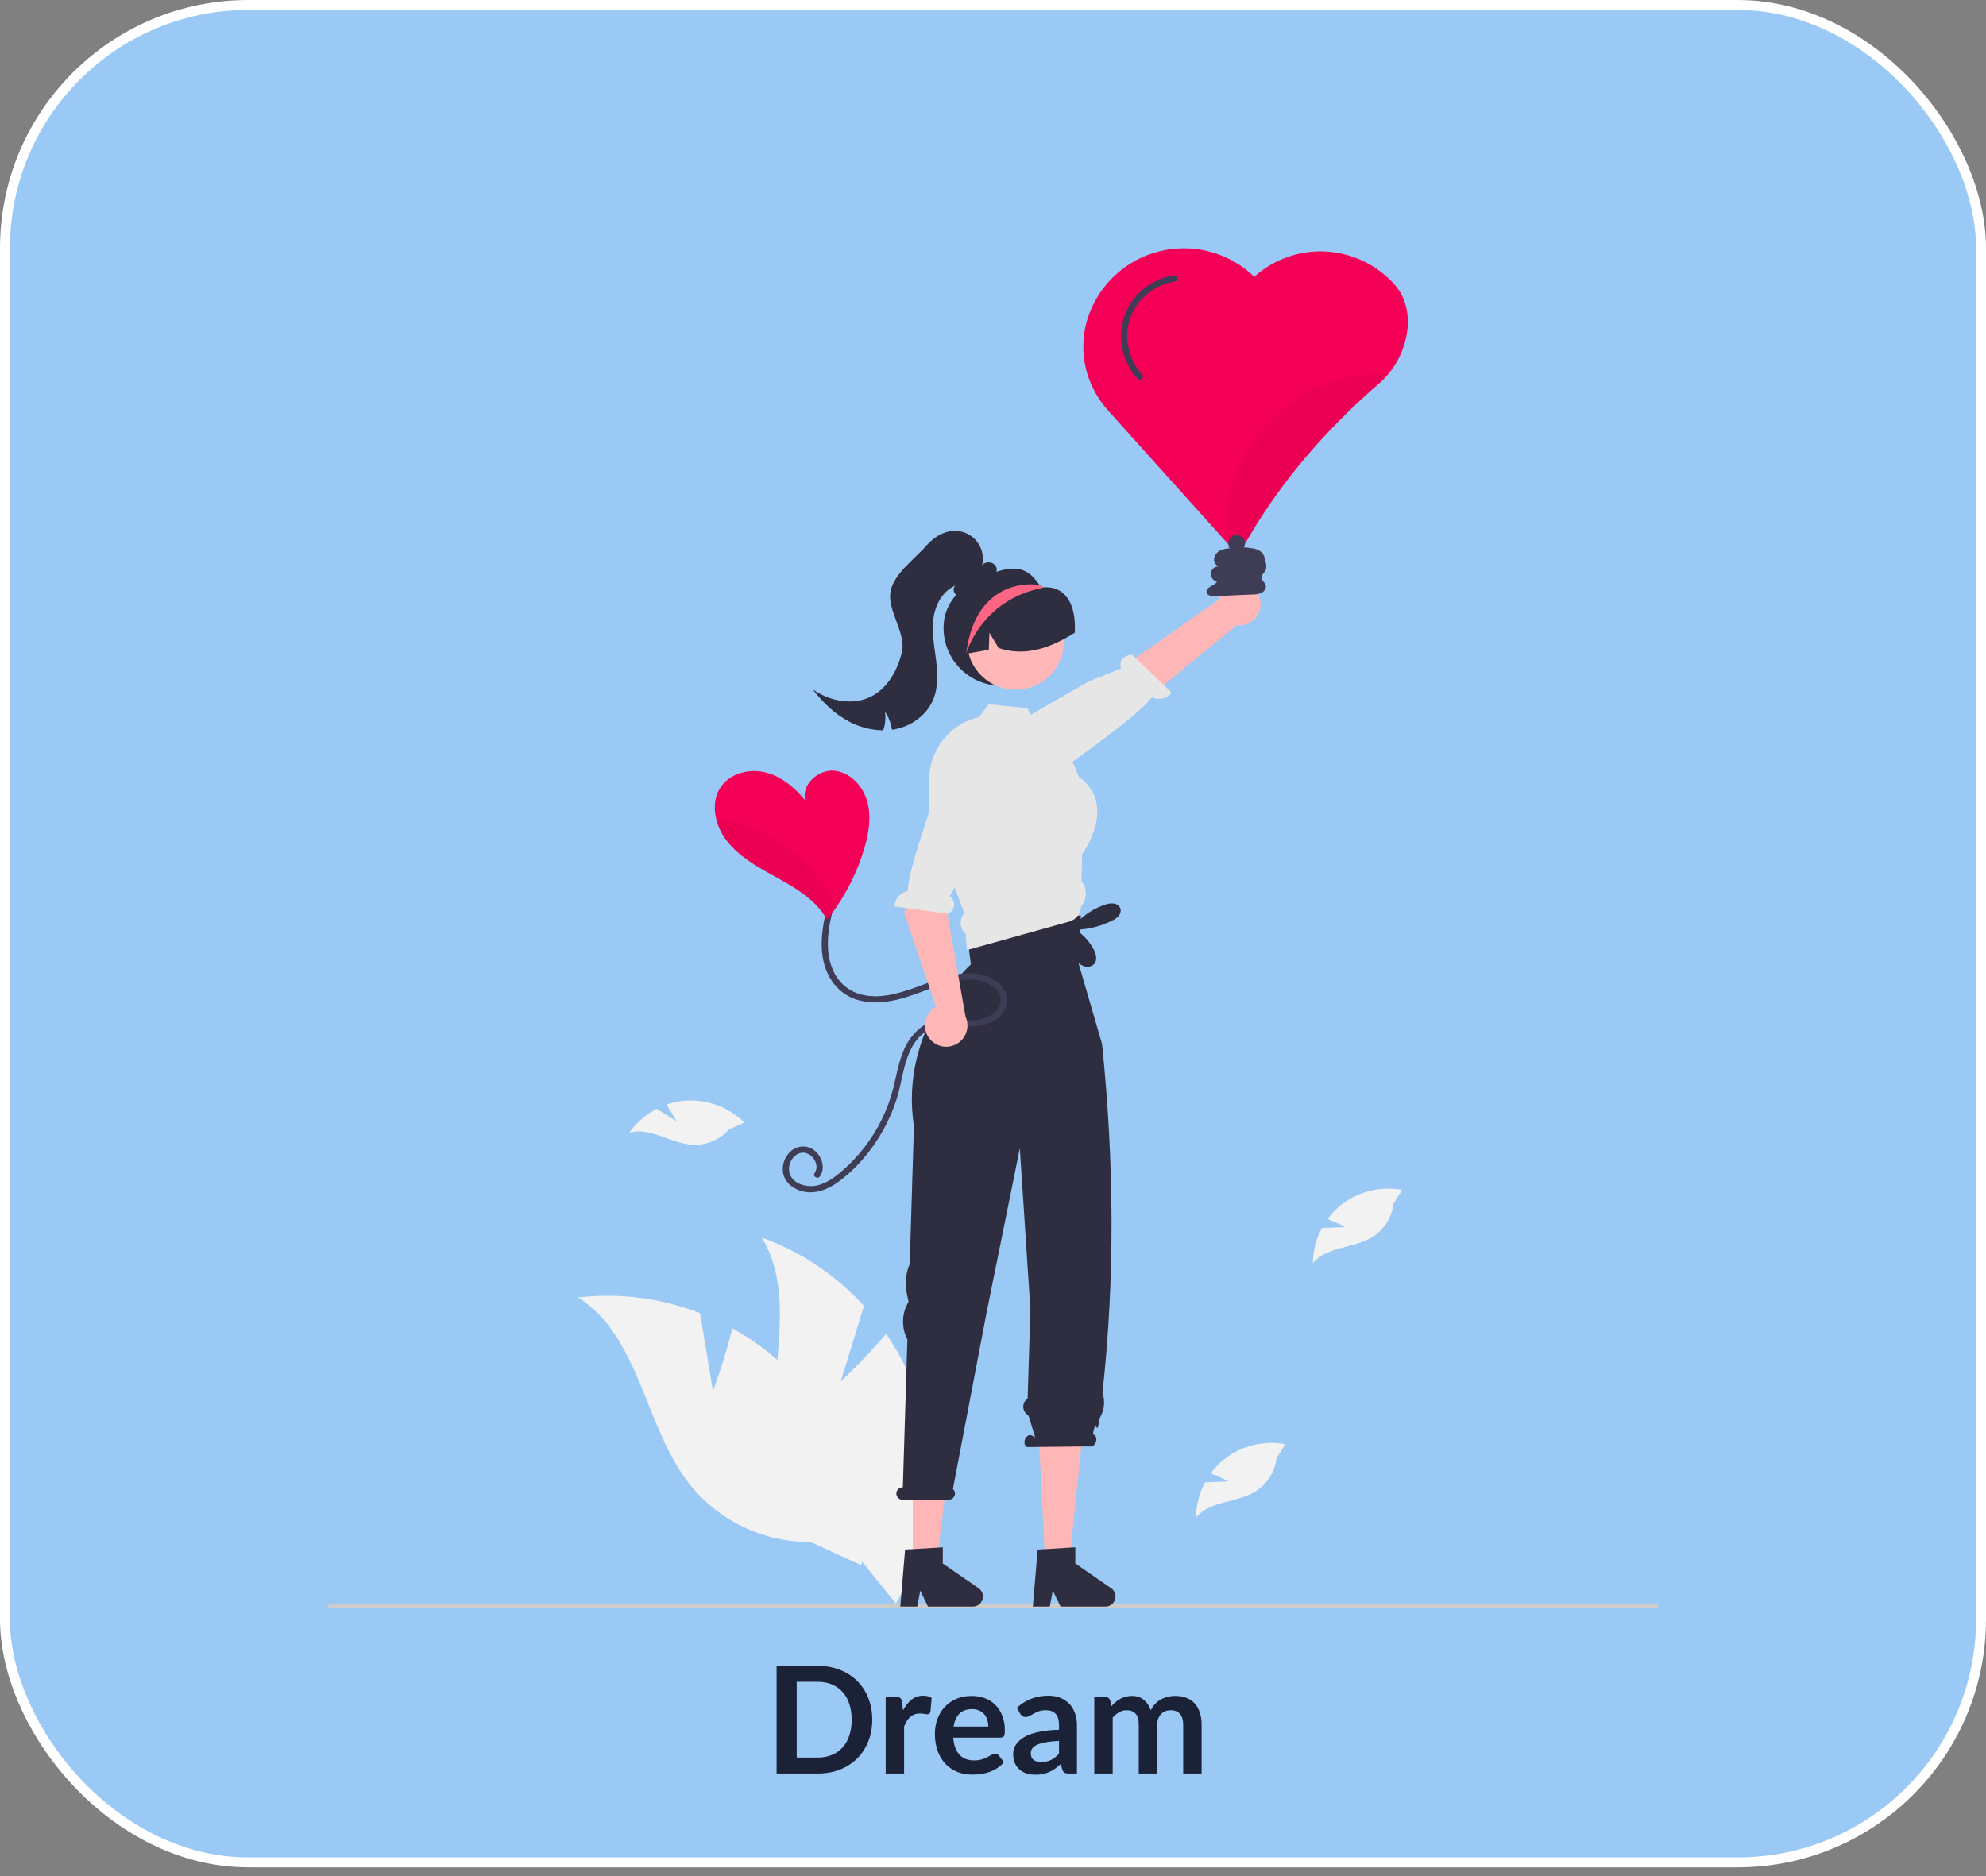 <svg width="200" height="189" viewBox="0 0 200 189" fill="none" xmlns="http://www.w3.org/2000/svg">
<rect x="0" y="0" width="200" height="189" fill="#808080" stroke="none"/>
<rect x="0.5" y="0.5" width="199" height="187.088" rx="24.5" fill="#9BC9F5" stroke="white"/>
<path d="M87.838 173.214C87.838 174.009 87.705 174.739 87.44 175.404C87.175 176.069 86.802 176.642 86.323 177.122C85.843 177.602 85.265 177.974 84.59 178.239C83.915 178.504 83.165 178.637 82.34 178.637H78.207V167.792H82.34C83.165 167.792 83.915 167.927 84.59 168.197C85.265 168.462 85.843 168.834 86.323 169.314C86.802 169.789 87.175 170.359 87.44 171.024C87.705 171.689 87.838 172.419 87.838 173.214ZM85.767 173.214C85.767 172.619 85.688 172.087 85.528 171.617C85.373 171.142 85.145 170.742 84.845 170.417C84.55 170.087 84.19 169.834 83.765 169.659C83.345 169.484 82.87 169.397 82.34 169.397H80.233V177.032H82.34C82.87 177.032 83.345 176.944 83.765 176.769C84.19 176.594 84.55 176.344 84.845 176.019C85.145 175.689 85.373 175.289 85.528 174.819C85.688 174.344 85.767 173.809 85.767 173.214ZM90.942 172.277C91.182 171.817 91.467 171.457 91.797 171.197C92.127 170.932 92.517 170.799 92.967 170.799C93.322 170.799 93.607 170.877 93.822 171.032L93.702 172.419C93.677 172.509 93.639 172.574 93.589 172.614C93.544 172.649 93.482 172.667 93.402 172.667C93.327 172.667 93.214 172.654 93.064 172.629C92.919 172.604 92.777 172.592 92.637 172.592C92.432 172.592 92.249 172.622 92.089 172.682C91.929 172.742 91.784 172.829 91.654 172.944C91.529 173.054 91.417 173.189 91.317 173.349C91.222 173.509 91.132 173.692 91.047 173.897V178.637H89.194V170.942H90.282C90.472 170.942 90.604 170.977 90.679 171.047C90.754 171.112 90.804 171.232 90.829 171.407L90.942 172.277ZM99.528 173.904C99.528 173.664 99.493 173.439 99.423 173.229C99.358 173.014 99.258 172.827 99.123 172.667C98.988 172.507 98.815 172.382 98.605 172.292C98.4 172.197 98.16 172.149 97.885 172.149C97.35 172.149 96.928 172.302 96.618 172.607C96.313 172.912 96.118 173.344 96.033 173.904H99.528ZM95.995 175.022C96.025 175.417 96.095 175.759 96.205 176.049C96.315 176.334 96.46 176.572 96.64 176.762C96.82 176.947 97.033 177.087 97.278 177.182C97.528 177.272 97.803 177.317 98.103 177.317C98.403 177.317 98.66 177.282 98.875 177.212C99.095 177.142 99.285 177.064 99.445 176.979C99.61 176.894 99.753 176.817 99.873 176.747C99.998 176.677 100.118 176.642 100.233 176.642C100.388 176.642 100.503 176.699 100.578 176.814L101.11 177.489C100.905 177.729 100.675 177.932 100.42 178.097C100.165 178.257 99.898 178.387 99.618 178.487C99.343 178.582 99.06 178.649 98.77 178.689C98.485 178.729 98.208 178.749 97.938 178.749C97.403 178.749 96.905 178.662 96.445 178.487C95.985 178.307 95.585 178.044 95.245 177.699C94.905 177.349 94.638 176.919 94.443 176.409C94.248 175.894 94.15 175.299 94.15 174.624C94.15 174.099 94.235 173.607 94.405 173.147C94.575 172.682 94.818 172.279 95.133 171.939C95.453 171.594 95.84 171.322 96.295 171.122C96.755 170.922 97.273 170.822 97.848 170.822C98.333 170.822 98.78 170.899 99.19 171.054C99.6 171.209 99.953 171.437 100.248 171.737C100.543 172.032 100.773 172.397 100.938 172.832C101.108 173.262 101.193 173.754 101.193 174.309C101.193 174.589 101.163 174.779 101.103 174.879C101.043 174.974 100.928 175.022 100.758 175.022H95.995ZM106.648 175.352C106.113 175.377 105.663 175.424 105.298 175.494C104.933 175.559 104.64 175.644 104.42 175.749C104.2 175.854 104.043 175.977 103.948 176.117C103.853 176.257 103.805 176.409 103.805 176.574C103.805 176.899 103.9 177.132 104.09 177.272C104.285 177.412 104.538 177.482 104.848 177.482C105.228 177.482 105.555 177.414 105.83 177.279C106.11 177.139 106.383 176.929 106.648 176.649V175.352ZM102.403 172.014C103.288 171.204 104.353 170.799 105.598 170.799C106.048 170.799 106.45 170.874 106.805 171.024C107.16 171.169 107.46 171.374 107.705 171.639C107.95 171.899 108.135 172.212 108.26 172.577C108.39 172.942 108.455 173.342 108.455 173.777V178.637H107.615C107.44 178.637 107.305 178.612 107.21 178.562C107.115 178.507 107.04 178.399 106.985 178.239L106.82 177.684C106.625 177.859 106.435 178.014 106.25 178.149C106.065 178.279 105.873 178.389 105.673 178.479C105.473 178.569 105.258 178.637 105.028 178.682C104.803 178.732 104.553 178.757 104.278 178.757C103.953 178.757 103.653 178.714 103.378 178.629C103.103 178.539 102.865 178.407 102.665 178.232C102.465 178.057 102.31 177.839 102.2 177.579C102.09 177.319 102.035 177.017 102.035 176.672C102.035 176.477 102.068 176.284 102.133 176.094C102.198 175.899 102.303 175.714 102.448 175.539C102.598 175.364 102.79 175.199 103.025 175.044C103.26 174.889 103.548 174.754 103.888 174.639C104.233 174.524 104.633 174.432 105.088 174.362C105.543 174.287 106.063 174.242 106.648 174.227V173.777C106.648 173.262 106.538 172.882 106.318 172.637C106.098 172.387 105.78 172.262 105.365 172.262C105.065 172.262 104.815 172.297 104.615 172.367C104.42 172.437 104.248 172.517 104.098 172.607C103.948 172.692 103.81 172.769 103.685 172.839C103.565 172.909 103.43 172.944 103.28 172.944C103.15 172.944 103.04 172.912 102.95 172.847C102.86 172.777 102.788 172.697 102.733 172.607L102.403 172.014ZM110.2 178.637V170.942H111.333C111.573 170.942 111.73 171.054 111.805 171.279L111.925 171.849C112.06 171.699 112.2 171.562 112.345 171.437C112.495 171.312 112.653 171.204 112.818 171.114C112.988 171.024 113.168 170.954 113.358 170.904C113.553 170.849 113.765 170.822 113.995 170.822C114.48 170.822 114.878 170.954 115.188 171.219C115.503 171.479 115.738 171.827 115.893 172.262C116.013 172.007 116.163 171.789 116.343 171.609C116.523 171.424 116.72 171.274 116.935 171.159C117.15 171.044 117.378 170.959 117.618 170.904C117.863 170.849 118.108 170.822 118.353 170.822C118.778 170.822 119.155 170.887 119.485 171.017C119.815 171.147 120.093 171.337 120.318 171.587C120.543 171.837 120.713 172.142 120.828 172.502C120.948 172.862 121.008 173.274 121.008 173.739V178.637H119.155V173.739C119.155 173.249 119.048 172.882 118.833 172.637C118.618 172.387 118.303 172.262 117.888 172.262C117.698 172.262 117.52 172.294 117.355 172.359C117.195 172.424 117.053 172.519 116.928 172.644C116.808 172.764 116.713 172.917 116.643 173.102C116.573 173.287 116.538 173.499 116.538 173.739V178.637H114.678V173.739C114.678 173.224 114.573 172.849 114.363 172.614C114.158 172.379 113.855 172.262 113.455 172.262C113.185 172.262 112.933 172.329 112.698 172.464C112.468 172.594 112.253 172.774 112.053 173.004V178.637H110.2Z" fill="#1B2136"/>
<g clip-path="url(#clip0_122_12238)">
<path d="M167 161.75C167 161.783 166.994 161.815 166.981 161.846C166.969 161.876 166.95 161.904 166.927 161.927C166.904 161.95 166.876 161.968 166.846 161.981C166.815 161.993 166.783 162 166.75 162H33.25C33.184 162 33.12 161.973 33.073 161.927C33.026 161.88 33 161.816 33 161.75C33 161.684 33.026 161.62 33.073 161.573C33.12 161.526 33.184 161.5 33.25 161.5H166.75C166.783 161.5 166.815 161.506 166.846 161.519C166.876 161.531 166.904 161.55 166.927 161.573C166.95 161.596 166.969 161.624 166.981 161.654C166.994 161.684 167 161.717 167 161.75V161.75Z" fill="#CCCCCC"/>
<path d="M141.663 31.19C141.498 30.273 141.09 29.418 140.482 28.712C139.616 27.728 138.566 26.924 137.389 26.346C136.213 25.768 134.934 25.427 133.626 25.342C132.318 25.258 131.006 25.432 129.765 25.854C128.524 26.276 127.379 26.939 126.394 27.803L126.31 27.879C125.134 26.74 123.702 25.902 122.133 25.434C120.564 24.967 118.906 24.884 117.298 25.193C115.691 25.502 114.181 26.194 112.898 27.21C111.615 28.226 110.596 29.535 109.927 31.029C109.313 32.395 109.031 33.887 109.105 35.383C109.179 36.879 109.607 38.336 110.354 39.635C110.689 40.221 111.082 40.771 111.529 41.277C111.989 41.802 124.412 55.612 124.536 55.751C124.551 55.768 124.569 55.782 124.59 55.791C124.611 55.801 124.633 55.806 124.656 55.806C124.66 55.806 124.666 55.803 124.673 55.803C124.682 55.803 124.69 55.801 124.698 55.797C124.739 55.787 124.774 55.762 124.797 55.726L124.862 55.619L124.94 55.486L126.089 53.567C129.277 48.244 133.574 43.222 138.864 38.64C139.204 38.345 139.52 38.022 139.807 37.674C140.939 36.322 141.622 34.652 141.761 32.895C141.801 32.325 141.768 31.752 141.663 31.19Z" fill="#F50057"/>
<path d="M84.665 139.15L87.005 131.536C84.189 128.441 80.661 126.078 76.724 124.654C80.57 131.02 76.844 139.325 78.396 146.598C78.898 148.862 79.903 150.985 81.338 152.808C82.772 154.632 84.599 156.109 86.682 157.132L90.233 161.527C92.094 158.278 93.228 154.664 93.557 150.934C93.886 147.205 93.402 143.448 92.138 139.923C91.409 137.953 90.435 136.082 89.239 134.355C87.129 136.834 84.665 139.15 84.665 139.15Z" fill="#F2F2F2"/>
<path d="M71.8 140.123L70.496 132.266C66.594 130.749 62.381 130.207 58.223 130.687C64.506 134.671 64.877 143.765 69.513 149.582C70.973 151.385 72.82 152.837 74.918 153.83C77.016 154.823 79.31 155.332 81.631 155.318L86.771 157.67C86.987 153.932 86.389 150.192 85.018 146.708C83.648 143.223 81.538 140.076 78.834 137.485C77.302 136.046 75.595 134.806 73.753 133.793C72.971 136.952 71.8 140.123 71.8 140.123Z" fill="#F2F2F2"/>
<path d="M97.486 88.595L96.84 90.096L97.895 95.429L108.666 93.932L108.58 87.43L108.364 86.006L97.486 88.595Z" fill="#FFB6B6"/>
<path d="M91.921 157.705H94.297L95.428 148.547H91.921V157.705Z" fill="#FFB6B6"/>
<path d="M98.551 159.971L94.943 157.48V155.854L94.523 155.88L91.921 156.034L91.146 156.08L90.667 161.821H92.371L92.674 160.214L93.453 161.821H97.974C98.191 161.821 98.401 161.752 98.576 161.623C98.75 161.495 98.879 161.314 98.943 161.108C99.008 160.901 99.004 160.679 98.934 160.475C98.863 160.27 98.729 160.094 98.551 159.971V159.971Z" fill="#2F2E41"/>
<path d="M105.269 157.707H107.645L109.043 144.224L104.578 143.957L105.269 157.707Z" fill="#FFB6B6"/>
<path d="M111.899 159.971L108.29 157.48V155.854L107.833 155.88L105.185 156.039L104.494 156.08L104.015 161.821H105.719L106.022 160.214L106.801 161.821H111.322C111.538 161.821 111.749 161.752 111.924 161.623C112.098 161.495 112.227 161.314 112.291 161.108C112.355 160.901 112.352 160.679 112.281 160.475C112.211 160.27 112.077 160.094 111.899 159.971V159.971Z" fill="#2F2E41"/>
<path d="M90.912 149.808H90.921L91.379 134.917C91.083 134.347 90.933 133.713 90.942 133.071C90.951 132.429 91.118 131.799 91.43 131.238L91.495 131.119L91.326 130.333C91.108 129.324 91.208 128.272 91.612 127.321L92.038 113.43C90.515 103.567 97.774 97.135 97.774 97.135L97.106 91.965L108.847 92.231L108.647 97.135L110.982 105.149C112.21 117.109 112.284 128.826 111.027 140.263C111.024 140.296 111.029 140.329 111.041 140.36C111.169 140.747 111.213 141.157 111.173 141.563C111.132 141.969 111.007 142.362 110.805 142.716C110.753 142.807 110.717 142.906 110.699 143.009C110.44 145.014 110.406 142.477 110.063 144.465L110.13 144.498C110.37 144.581 110.473 144.914 110.36 145.242C110.247 145.569 109.96 145.768 109.72 145.685L103.444 145.752C103.203 145.669 103.1 145.336 103.213 145.009C103.326 144.681 103.613 144.483 103.854 144.565L104.244 144.763L103.591 142.627L103.362 142.414C103.252 142.311 103.167 142.185 103.113 142.046C103.059 141.906 103.037 141.755 103.049 141.606C103.061 141.456 103.107 141.312 103.183 141.182C103.259 141.053 103.363 140.943 103.488 140.859V140.859L103.678 134.659L103.77 132.035L103.58 129.057L102.7 115.664L99.368 132.134L95.965 149.974C96.044 150.046 96.104 150.136 96.138 150.238C96.172 150.339 96.18 150.447 96.16 150.552C96.129 150.699 96.047 150.83 95.93 150.923C95.812 151.017 95.666 151.066 95.516 151.063H90.896C90.799 151.063 90.703 151.041 90.617 150.998C90.53 150.955 90.454 150.892 90.395 150.815C90.337 150.738 90.297 150.649 90.278 150.554C90.26 150.459 90.264 150.361 90.29 150.267C90.329 150.133 90.411 150.016 90.523 149.933C90.636 149.85 90.772 149.806 90.912 149.808Z" fill="#2F2E41"/>
<path d="M95.021 63.258C95.02 64.209 95.254 65.145 95.7 65.985C96.146 66.824 96.792 67.542 97.581 68.074C98.369 68.606 99.276 68.936 100.223 69.036C101.169 69.136 102.125 69.002 103.008 68.647C103.89 68.291 104.672 67.725 105.284 66.997C105.896 66.269 106.32 65.402 106.518 64.472C106.717 63.542 106.684 62.578 106.423 61.664C106.161 60.75 105.679 59.914 105.019 59.229L104.991 59.202C104.944 59.153 104.898 59.104 104.849 59.057C104.849 59.057 104.849 59.057 104.848 59.057C104.848 59.057 104.848 59.057 104.847 59.057C104.847 59.057 104.847 59.056 104.847 59.056C104.847 59.056 104.847 59.055 104.847 59.055C104.78 59.007 104.719 58.951 104.663 58.89C103.878 57.794 102.989 56.876 100.834 57.45C97.731 58.276 95.021 60.05 95.021 63.258Z" fill="#2F2E41"/>
<path d="M126.952 60.771C126.965 61.082 126.91 61.392 126.79 61.679C126.671 61.966 126.489 62.224 126.259 62.433C126.029 62.643 125.756 62.8 125.459 62.892C125.162 62.985 124.848 63.011 124.54 62.97L109.549 75.263L107.259 71.242L122.715 60.422C122.819 59.909 123.108 59.452 123.527 59.138C123.946 58.823 124.466 58.673 124.988 58.716C125.511 58.759 125.999 58.992 126.361 59.371C126.723 59.75 126.933 60.248 126.952 60.771V60.771Z" fill="#FFB6B6"/>
<path d="M103.219 78.889C103.219 78.889 103.707 79.902 105.607 78.464C107.127 77.312 114.386 72.345 115.999 70.245C116.337 70.397 116.717 70.433 117.078 70.347C117.439 70.26 117.761 70.056 117.993 69.767L114.027 65.951C112.782 66.035 112.77 66.867 112.876 67.345L109.689 68.611L101.387 73.377L102.853 78.164L103.219 78.889Z" fill="#E6E6E6"/>
<path d="M102.266 69.471C104.958 69.471 107.14 67.291 107.14 64.601C107.14 61.911 104.958 59.73 102.266 59.73C99.574 59.73 97.391 61.911 97.391 64.601C97.391 67.291 99.574 69.471 102.266 69.471Z" fill="#FFB7B7"/>
<path d="M108.915 88.761L108.965 86.044C109.163 85.773 110.821 83.403 110.45 81.036C110.276 79.922 109.67 78.986 108.655 78.257L108 76.734L107.03 74.481L104.192 72.793L103.798 71.992L103.474 71.328L99.559 70.938L98.594 72.235L98.575 72.238C97.688 72.439 96.855 72.829 96.132 73.381C95.338 73.982 94.695 74.759 94.253 75.651C93.81 76.542 93.581 77.524 93.582 78.519L93.606 81.677L93.611 82.129L93.613 82.567L96.056 89.137L96.148 89.392L97.107 91.966L96.942 92.238C96.765 92.533 96.7 92.882 96.758 93.222C96.816 93.561 96.994 93.868 97.259 94.088L97.374 95.698L97.581 95.641L98.76 95.312L107.683 92.824C108.019 92.73 108.315 92.53 108.529 92.254C108.537 92.245 108.544 92.234 108.55 92.224C108.586 92.18 108.617 92.133 108.643 92.083C108.846 91.571 108.867 91.433 108.87 91.29C109.166 90.953 109.337 90.524 109.354 90.076C109.372 89.627 109.234 89.187 108.965 88.828L108.915 88.761Z" fill="#E6E6E6"/>
<path d="M97.165 65.879C97.209 65.872 97.253 65.863 97.297 65.856C98.057 65.721 98.818 65.588 99.576 65.451L99.645 63.734L100.564 65.272C102.659 65.967 104.619 65.575 106.463 64.708C107.071 64.419 107.661 64.094 108.23 63.734C108.417 60.831 107.242 58.972 105.056 59.167C104.976 59.174 104.919 59.093 104.849 59.058C104.849 59.058 104.848 59.058 104.848 59.057C104.848 59.057 104.848 59.057 104.847 59.057C104.847 59.057 104.847 59.056 104.847 59.056C104.847 59.056 104.847 59.056 104.847 59.055C104.728 58.999 104.607 58.946 104.486 58.897C103.54 58.528 102.508 58.434 101.51 58.627C100.512 58.821 99.59 59.293 98.85 59.989C97.362 61.409 96.692 63.753 97.165 65.879Z" fill="#2F2E41"/>
<path d="M100.34 57.588C100.292 57.756 100.195 57.906 100.063 58.02C99.93 58.134 99.768 58.208 99.594 58.231C98.939 59.041 98.188 59.898 97.161 60.06C96.868 60.122 96.561 60.069 96.306 59.912C96.275 59.893 96.246 59.87 96.22 59.843C95.977 59.612 95.958 59.148 96.246 58.974C94.955 59.486 94.199 60.879 94.008 62.253C93.818 63.627 94.082 65.015 94.256 66.392C94.43 67.768 94.507 69.214 93.966 70.492C93.327 72 91.859 73.083 90.257 73.428C90.115 73.459 89.972 73.486 89.826 73.502C89.73 72.849 89.487 72.225 89.116 71.678C89.214 72.311 89.156 72.959 88.947 73.564C87.743 73.547 86.56 73.242 85.498 72.674C84.047 71.909 82.839 70.742 81.85 69.435C83.554 70.642 85.908 71.095 87.762 70.14C89.421 69.283 90.4 67.482 90.829 65.668C91.258 63.851 89.455 61.625 89.651 59.77C89.849 57.915 92.088 56.34 93.313 54.933C94.094 54.035 95.248 53.371 96.437 53.483C96.838 53.521 97.227 53.645 97.576 53.847C97.925 54.049 98.227 54.324 98.46 54.653C98.694 54.981 98.854 55.357 98.929 55.753C99.004 56.149 98.993 56.556 98.896 56.948C99.235 56.469 100.109 56.574 100.326 57.119C100.384 57.269 100.389 57.435 100.34 57.588V57.588Z" fill="#2F2E41"/>
<path d="M97.297 65.854C97.297 65.854 98.741 60.469 104.93 59.226C104.937 59.224 104.961 59.214 104.991 59.2C105.01 59.189 105.033 59.177 105.056 59.166C104.986 59.126 104.919 59.091 104.849 59.056C104.849 59.056 104.848 59.056 104.848 59.056C104.848 59.056 104.848 59.056 104.847 59.056C104.847 59.056 104.847 59.055 104.847 59.055C104.847 59.055 104.847 59.054 104.847 59.054C104.786 58.998 104.726 58.943 104.663 58.889L104.486 58.896C104.486 58.896 98.276 57.913 97.297 65.854Z" fill="#FD6584"/>
<path d="M112.831 91.519C112.775 91.379 112.682 91.257 112.562 91.166C112.442 91.075 112.299 91.019 112.149 91.003C111.848 90.977 111.546 91.021 111.265 91.131C110.162 91.498 109.173 92.141 108.39 92.999L108.403 93.544C108.035 94.013 107.839 94.593 107.847 95.189C107.855 95.784 108.066 96.359 108.446 96.818C108.66 97.082 108.953 97.271 109.282 97.358C109.446 97.399 109.619 97.395 109.781 97.346C109.943 97.297 110.089 97.206 110.203 97.081C110.533 96.68 110.374 96.076 110.131 95.617C109.709 94.819 109.09 94.141 108.333 93.647C109.597 93.615 110.838 93.306 111.969 92.744C112.22 92.634 112.446 92.476 112.634 92.277C112.728 92.177 112.794 92.055 112.829 91.923C112.863 91.791 112.864 91.652 112.831 91.519V91.519Z" fill="#2F2E41"/>
<path d="M135.486 123.595L133.127 123.688C132.537 124.778 132.223 125.995 132.21 127.233C133.614 125.535 136.302 125.762 138.183 124.615C138.767 124.253 139.262 123.764 139.632 123.185C140.001 122.605 140.235 121.95 140.317 121.268L141.198 119.846C140.107 119.645 138.985 119.683 137.909 119.956C136.834 120.23 135.831 120.734 134.969 121.432C134.49 121.829 134.062 122.284 133.696 122.788C134.596 123.134 135.486 123.595 135.486 123.595Z" fill="#F2F2F2"/>
<path d="M123.718 149.212L121.359 149.305C120.769 150.395 120.455 151.612 120.443 152.851C121.846 151.153 124.534 151.379 126.415 150.232C126.999 149.87 127.494 149.381 127.864 148.802C128.233 148.222 128.467 147.568 128.549 146.886L129.43 145.463C128.339 145.262 127.217 145.3 126.141 145.574C125.066 145.847 124.063 146.351 123.201 147.05C122.722 147.446 122.294 147.902 121.928 148.405C122.828 148.751 123.718 149.212 123.718 149.212Z" fill="#F2F2F2"/>
<path d="M68.128 112.941L66.129 111.687C65.026 112.254 64.078 113.08 63.368 114.096C65.486 113.486 67.576 115.19 69.777 115.305C70.464 115.336 71.149 115.212 71.781 114.942C72.413 114.673 72.977 114.264 73.429 113.748L74.961 113.071C74.174 112.289 73.227 111.687 72.184 111.306C71.142 110.926 70.03 110.775 68.924 110.865C68.304 110.922 67.693 111.056 67.107 111.266C67.654 112.059 68.128 112.941 68.128 112.941Z" fill="#F2F2F2"/>
<path d="M127.037 58.242C126.99 57.926 127.333 57.702 127.461 57.409C127.544 57.148 127.544 56.869 127.461 56.608C127.387 56.254 127.302 55.878 127.045 55.622C126.783 55.402 126.46 55.267 126.119 55.234C125.289 55.09 124.443 55.075 123.609 55.19L124.241 55.228C123.843 55.203 123.443 55.249 123.062 55.365C122.871 55.425 122.699 55.532 122.561 55.676C122.422 55.82 122.322 55.996 122.27 56.189C122.192 56.579 122.459 57.036 122.855 57.069C122.657 57.029 122.451 57.069 122.282 57.18C122.113 57.291 121.995 57.464 121.954 57.662C121.912 57.859 121.951 58.066 122.061 58.235C122.171 58.404 122.344 58.523 122.542 58.566C122.45 58.812 122.179 58.931 121.946 59.053C121.714 59.176 121.469 59.387 121.508 59.647C121.56 59.991 122.02 60.062 122.367 60.046L126.151 59.882C126.476 59.893 126.8 59.826 127.094 59.686C127.375 59.522 127.57 59.164 127.441 58.867C127.341 58.637 127.074 58.49 127.037 58.242Z" fill="#3F3D56"/>
<path d="M83.162 91.909C82.642 94.192 82.395 96.779 83.782 98.822C84.371 99.698 85.236 100.353 86.24 100.682C87.256 100.983 88.327 101.049 89.372 100.875C91.738 100.547 93.84 99.316 96.166 98.838C97.192 98.627 98.282 98.558 99.27 98.964C100.01 99.268 100.79 99.879 100.794 100.751C100.797 101.647 100.019 102.242 99.245 102.517C98.211 102.885 97.138 102.742 96.066 102.696C94.912 102.646 93.735 102.75 92.776 103.457C91.951 104.1 91.319 104.957 90.948 105.934C90.466 107.103 90.27 108.359 89.962 109.578C89.686 110.675 89.297 111.739 88.799 112.755C87.823 114.744 86.455 116.517 84.776 117.965C83.949 118.677 82.943 119.402 81.812 119.467C80.94 119.518 79.88 119.151 79.544 118.269C79.419 117.888 79.431 117.475 79.579 117.102C79.726 116.729 79.999 116.419 80.35 116.226C81.098 115.849 81.912 116.387 82.153 117.125C82.216 117.295 82.238 117.477 82.217 117.657C82.197 117.838 82.133 118.01 82.033 118.162C81.806 118.499 82.352 118.815 82.577 118.48C83.1 117.701 82.827 116.654 82.187 116.03C81.874 115.712 81.457 115.518 81.012 115.485C80.568 115.452 80.126 115.582 79.77 115.85C79.4 116.131 79.121 116.515 78.966 116.952C78.811 117.39 78.787 117.864 78.898 118.315C79.166 119.284 80.12 119.901 81.072 120.054C82.247 120.242 83.379 119.781 84.327 119.114C85.279 118.427 86.145 117.628 86.906 116.734C88.452 114.958 89.614 112.881 90.32 110.635C91.014 108.413 91.064 105.478 93.126 103.977C94.187 103.205 95.487 103.291 96.731 103.362C97.829 103.424 98.9 103.413 99.907 102.916C100.739 102.506 101.41 101.749 101.424 100.784C101.438 99.811 100.746 99.028 99.931 98.584C97.778 97.412 95.192 98.357 93.076 99.14C90.949 99.928 88.519 100.852 86.258 100.023C85.215 99.618 84.375 98.816 83.922 97.793C83.375 96.632 83.297 95.316 83.423 94.057C83.498 93.39 83.614 92.729 83.77 92.077C83.86 91.682 83.252 91.513 83.162 91.909L83.162 91.909Z" fill="#3F3D56"/>
<path d="M93.603 104.611C93.409 104.368 93.272 104.085 93.199 103.782C93.127 103.48 93.122 103.165 93.184 102.86C93.247 102.555 93.376 102.268 93.561 102.019C93.747 101.769 93.985 101.563 94.259 101.415L91.055 91.936L93.671 81.891L97.891 83.797L95.287 91.374L97.235 102.403C97.453 102.879 97.488 103.418 97.334 103.919C97.18 104.42 96.848 104.847 96.401 105.119C95.953 105.391 95.421 105.49 94.905 105.396C94.39 105.303 93.926 105.023 93.603 104.611L93.603 104.611Z" fill="#FFB6B6"/>
<path d="M97.465 73.612C97.465 73.612 96.474 73.081 95.785 75.36C95.233 77.185 91.478 87.094 91.41 89.74C91.047 89.815 90.719 90.009 90.478 90.291C90.237 90.573 90.097 90.928 90.079 91.298L95.533 92.052C96.49 91.253 96.01 90.573 95.643 90.249L97.5 87.105L101.383 78.618L98.188 73.984L97.465 73.612Z" fill="#E6E6E6"/>
<path d="M87.026 85.506C86.403 87.586 85.463 89.558 84.24 91.352C83.937 91.793 83.619 92.223 83.286 92.641C83.026 92.171 82.713 91.732 82.35 91.335C81.079 89.939 79.375 89.025 77.721 88.11C76.067 87.194 74.388 86.212 73.22 84.727C72.696 84.059 72.32 83.287 72.119 82.462C71.854 81.342 71.955 80.175 72.608 79.24C73.558 77.882 75.452 77.403 77.061 77.796C78.673 78.189 80.022 79.308 81.069 80.593C80.726 79.014 82.392 77.489 84.004 77.628C85.616 77.769 86.909 79.175 87.337 80.734C87.768 82.289 87.488 83.957 87.026 85.506Z" fill="#F50057"/>
<path d="M118.183 27.737C117.329 27.876 116.512 28.187 115.782 28.651C115.052 29.116 114.424 29.724 113.936 30.438C113.442 31.175 113.112 32.01 112.97 32.886C112.829 33.763 112.877 34.659 113.114 35.515C113.379 36.507 113.884 37.419 114.583 38.171C114.86 38.469 115.305 38.022 115.029 37.726C114.478 37.122 114.062 36.408 113.808 35.632C113.553 34.855 113.467 34.034 113.554 33.222C113.647 32.441 113.906 31.689 114.313 31.016C114.72 30.343 115.265 29.764 115.913 29.318C116.639 28.809 117.474 28.476 118.35 28.344C118.75 28.284 118.58 27.677 118.183 27.737V27.737Z" fill="#3F3D56"/>
<g opacity="0.2">
<path opacity="0.2" d="M139.807 37.673C139.52 38.02 139.204 38.343 138.864 38.639C133.574 43.22 129.277 48.243 126.089 53.566L124.94 55.485L124.862 55.617C124.591 55.413 124.355 55.167 124.162 54.889C123.427 53.82 123.422 52.415 123.603 51.13C124.15 47.277 126.111 43.765 129.107 41.278C132.102 38.79 135.916 37.505 139.807 37.673V37.673Z" fill="black"/>
</g>
<g opacity="0.2">
<path opacity="0.2" d="M84.24 91.351C83.937 91.792 83.619 92.222 83.286 92.641C83.026 92.17 82.713 91.731 82.351 91.335C81.079 89.938 79.375 89.025 77.721 88.109C76.067 87.194 74.388 86.211 73.22 84.727C72.696 84.058 72.32 83.286 72.119 82.461C75.837 82.976 79.253 84.787 81.764 87.574C82.77 88.705 83.604 89.978 84.24 91.351V91.351Z" fill="black"/>
</g>
<path d="M124.534 55.57C124.998 55.57 125.375 55.194 125.375 54.73C125.375 54.267 124.998 53.891 124.534 53.891C124.07 53.891 123.693 54.267 123.693 54.73C123.693 55.194 124.07 55.57 124.534 55.57Z" fill="#3F3D56"/>
</g>
<defs>
<clipPath id="clip0_122_12238">
<rect width="134" height="137" fill="white" transform="translate(33 25)"/>
</clipPath>
</defs>
</svg>
